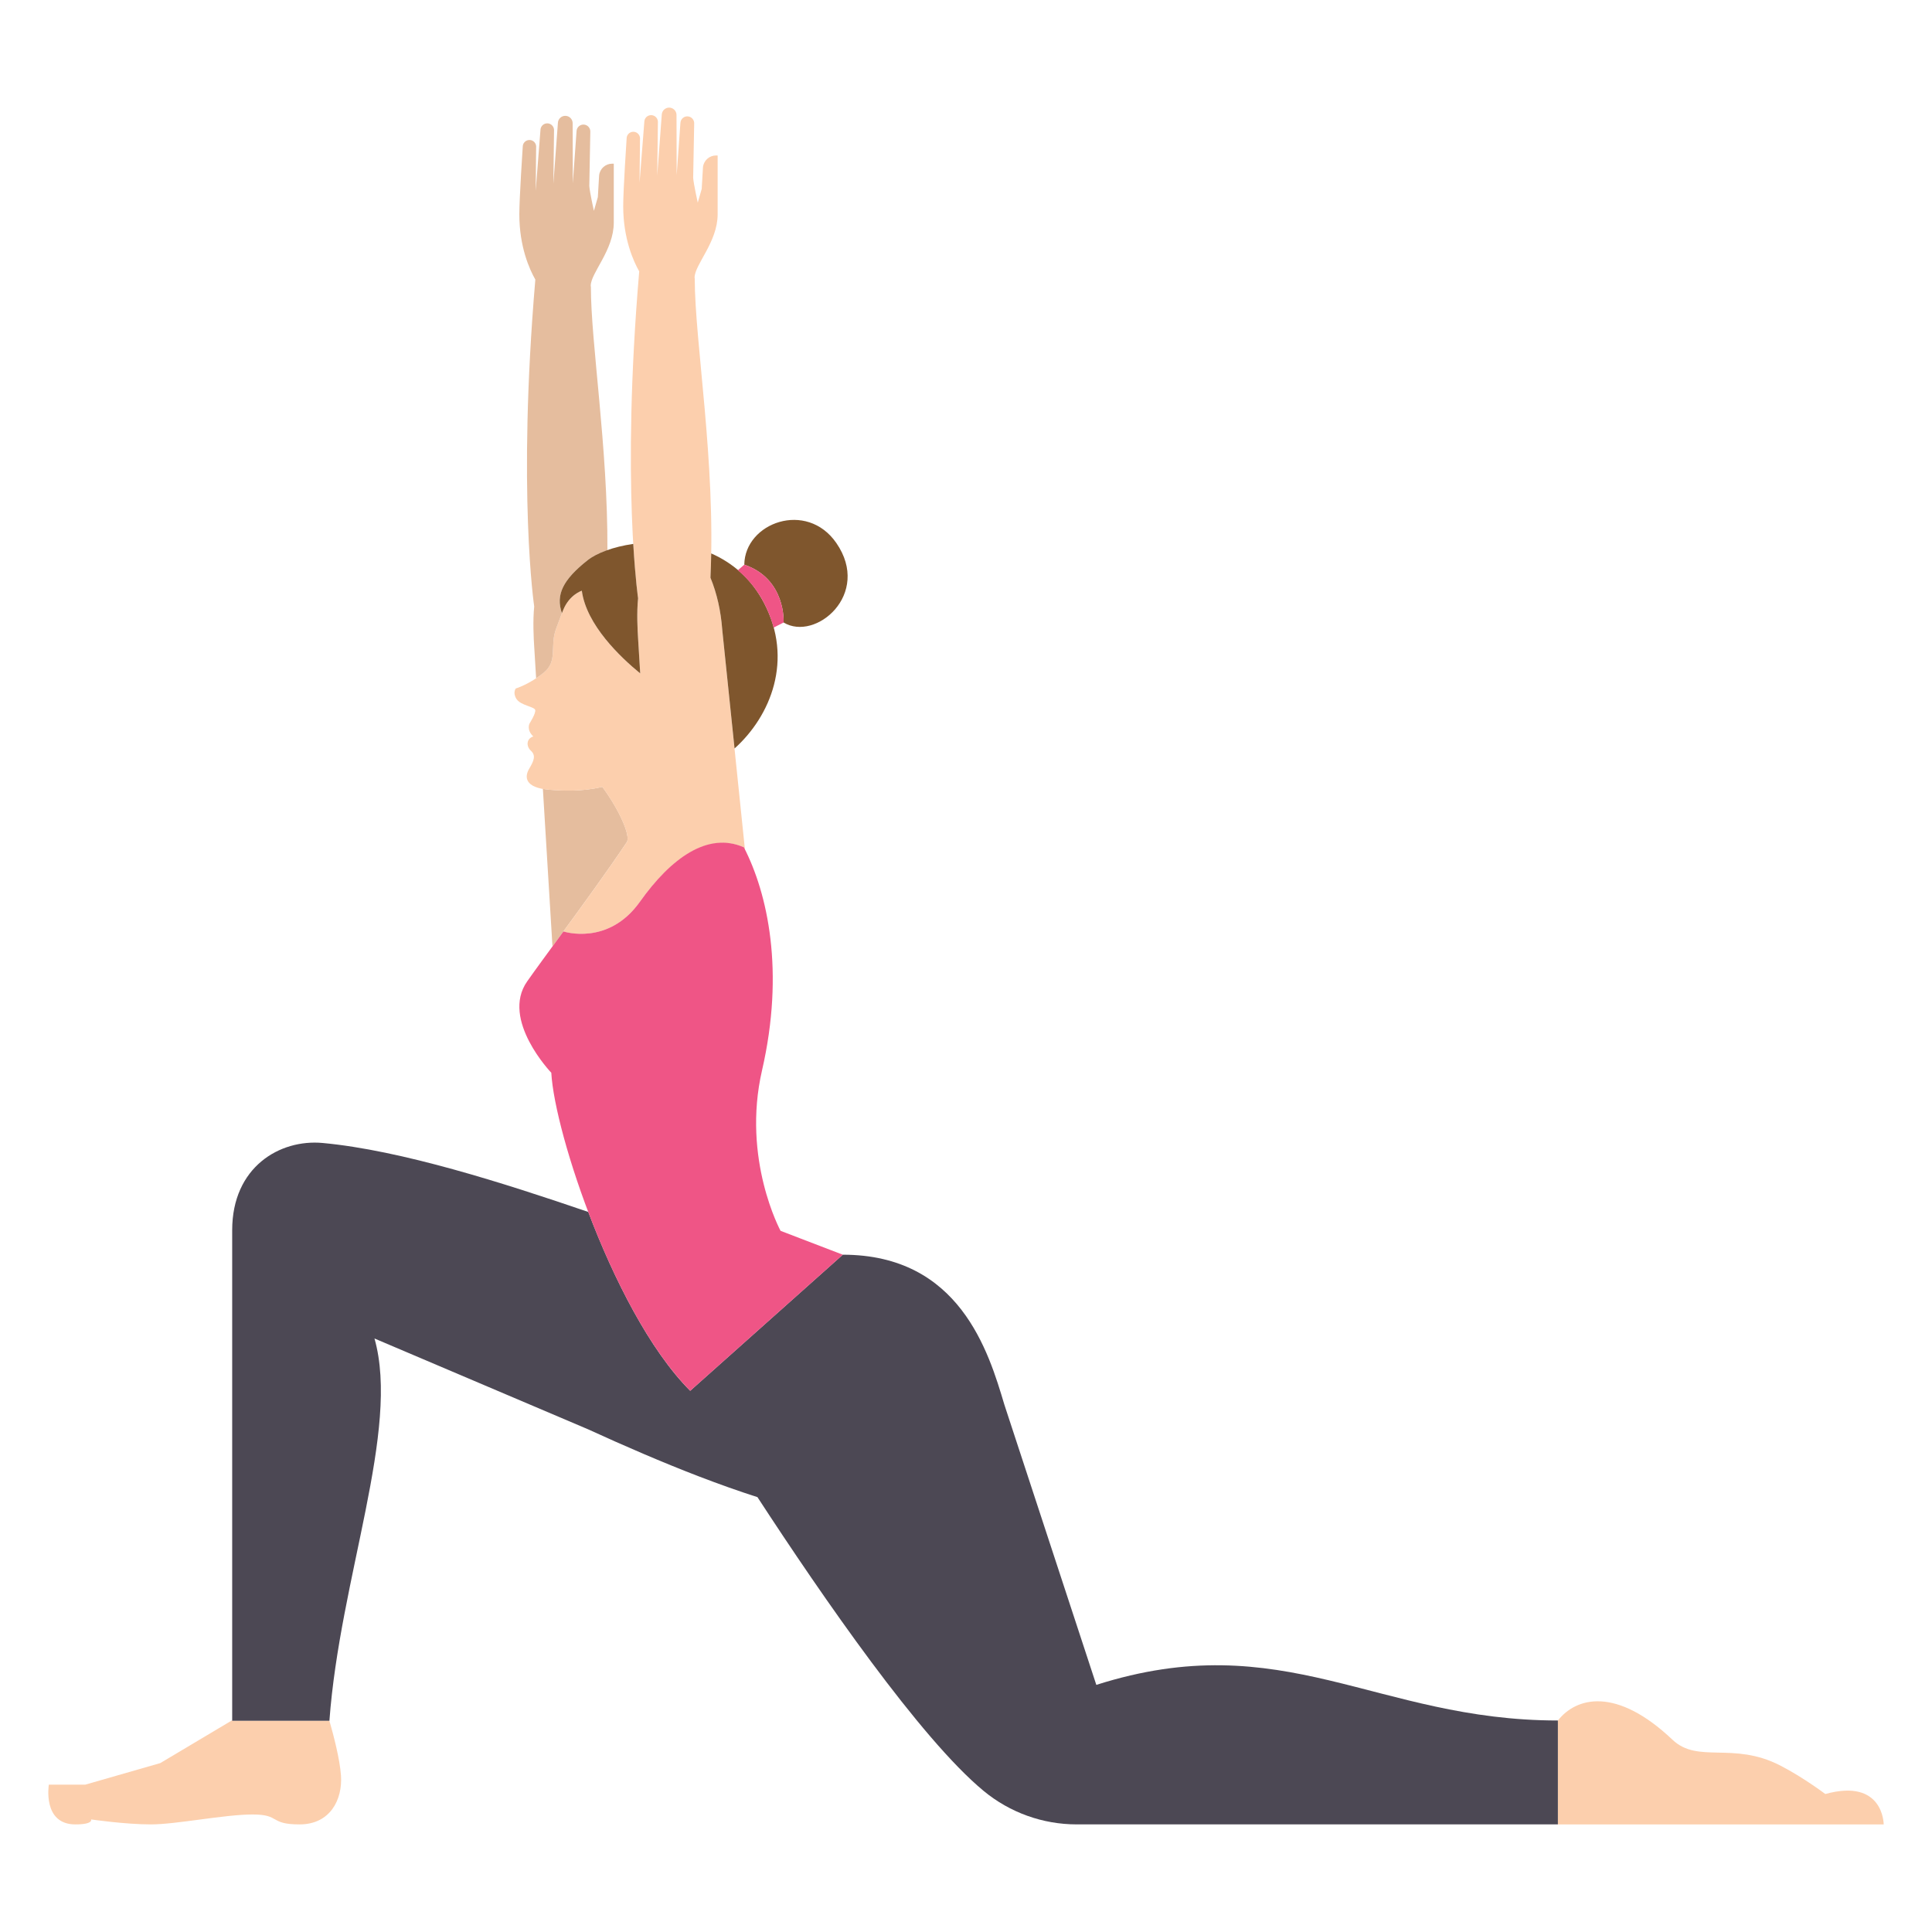 <?xml version="1.0" encoding="utf-8"?>
<!-- Generator: Adobe Illustrator 25.4.1, SVG Export Plug-In . SVG Version: 6.00 Build 0)  -->
<svg version="1.1" xmlns="http://www.w3.org/2000/svg" xmlns:xlink="http://www.w3.org/1999/xlink" x="0px" y="0px"
	 viewBox="22.366 337.079 100 100" enable-background="new 22.366 337.079 100 100" xml:space="preserve">
<g id="background">
	<g>
		<path fill="#E5BD9E" d="M50.965,386.059c0.155-0.211,0.318-0.434,0.483-0.66c1.111-1.519,2.423-3.323,3.361-4.73
			c0.212-0.318-0.387-1.675-1.267-2.863c-1.064,0.255-2.041,0.204-2.726,0.15c-0.133-0.01-0.244-0.029-0.351-0.048l0.494,8.118
			C50.96,386.037,50.964,386.047,50.965,386.059z"/>
		<g>
			<path fill="#FCCFAD" d="M116.844,429.937c0,0-1.144-0.864-2.336-1.477c-2.443-1.255-4.25-0.078-5.573-1.331
				c-2.913-2.761-4.984-2.205-5.932-0.997v5.378v0h16.863C119.866,431.51,119.866,429.101,116.844,429.937z"/>
			<path fill="#FCCFAD" d="M34.384,426.147v-0.028l-3.723,2.218l-3.881,1.115h-1.886c0,0-0.343,2.058,1.372,2.058
				c0.943,0,0.814-0.257,0.814-0.257s1.771,0.257,3.094,0.257c1.322,0,3.809-0.514,5.266-0.514s0.846,0.514,2.432,0.514
				s2.229-1.286,2.143-2.529c-0.059-0.857-0.394-2.121-0.599-2.834H34.384z"/>
			<g>
				<g>
					<path fill="#FCCFAD" d="M59.746,369.632c-0.071-0.914-0.262-1.811-0.607-2.652c0.285-5.953-0.813-12.211-0.813-15.481
						c0-0.019-0.008-0.036-0.01-0.055h0.002c0-0.663,1.193-1.838,1.193-3.268v-0.573v-2.477h-0.083
						c-0.347,0-0.638,0.261-0.676,0.605l-0.066,1.127l-0.204,0.71c0,0-0.206-0.916-0.238-1.282l0.053-2.821
						c0.003-0.181-0.13-0.336-0.31-0.36c-0.203-0.027-0.387,0.123-0.402,0.328l-0.195,2.714l-0.008-3.13
						c-0.007-0.205-0.176-0.368-0.382-0.368c-0.204,0-0.371,0.16-0.381,0.363l-0.235,3.158l0.035-2.8
						c-0.013-0.222-0.226-0.377-0.441-0.32c-0.152,0.04-0.259,0.177-0.262,0.334l-0.247,3.152l0.024-2.314
						c-0.014-0.194-0.184-0.339-0.378-0.321c-0.179,0.016-0.316,0.166-0.315,0.346c0,0-0.177,2.646-0.177,3.501
						c0,1.687,0.531,2.854,0.829,3.379c0,0.001-0.001,0.002-0.001,0.003c-0.938,11.016-0.058,16.915-0.058,16.916
						c-0.075,0.733-0.031,1.625,0.004,2.151l0.106,1.739c-1.014-0.829-2.788-2.506-3.022-4.28c0,0-0.631,0.199-0.956,0.979
						c-0.161,0.387-0.204,0.525-0.38,0.996c-0.331,0.889,0.108,1.655-0.633,2.263c-0.741,0.608-1.452,0.822-1.452,0.822
						s-0.171,0.232,0.046,0.553c0.217,0.322,0.913,0.388,0.961,0.554c0.049,0.167-0.288,0.696-0.288,0.696s-0.183,0.327,0.19,0.679
						c-0.348,0.106-0.388,0.496-0.122,0.741c0.266,0.244,0.154,0.518-0.09,0.928s-0.257,0.989,1.057,1.092
						c0.685,0.054,1.662,0.105,2.726-0.15c0.88,1.188,1.479,2.545,1.267,2.863c-0.94,1.41-2.255,3.217-3.367,4.738
						c0.029-0.04,0.056-0.076,0.085-0.116l0,0c0,0,2.318,0.767,3.951-1.527c0.228-0.32,0.461-0.616,0.698-0.896
						c0.292-0.344,0.592-0.646,0.895-0.919c0.086-0.077,0.171-0.16,0.258-0.231c0.108-0.088,0.217-0.162,0.325-0.239
						c0.104-0.074,0.208-0.149,0.313-0.213c0.103-0.063,0.206-0.116,0.309-0.169c0.115-0.059,0.229-0.113,0.345-0.159
						c0.098-0.039,0.195-0.073,0.293-0.103c0.125-0.037,0.251-0.064,0.377-0.085c0.09-0.015,0.18-0.032,0.27-0.038
						c0.143-0.01,0.286-0.002,0.429,0.011c0.074,0.007,0.149,0.005,0.223,0.018c0.218,0.038,0.436,0.098,0.654,0.194l0,0h0
						c0.021,0.041,0.04,0.092,0.061,0.134L59.76,369.78C59.754,369.731,59.75,369.681,59.746,369.632z"/>
					<path fill="#FCCFAD" d="M49.462,388.209c0.053-0.112,0.111-0.222,0.186-0.33c0.004-0.006,0.01-0.014,0.014-0.02
						c-0.004,0.006-0.01,0.014-0.014,0.02C49.573,387.987,49.515,388.097,49.462,388.209z"/>
					<path fill="#FCCFAD" d="M49.755,390.984c0.486,0.934,1.145,1.622,1.145,1.622c0,0.004,0.001,0.009,0.001,0.013
						c0-0.004-0.001-0.009-0.001-0.013C50.9,392.605,50.241,391.918,49.755,390.984z"/>
					<path fill="#FCCFAD" d="M49.434,388.258c-0.098,0.222-0.147,0.451-0.169,0.682C49.288,388.709,49.337,388.48,49.434,388.258z"
						/>
				</g>
				<g>
					<path fill="#E5BD9E" d="M53.378,369.712c0.07,0.099,0.142,0.197,0.216,0.293C53.52,369.909,53.448,369.812,53.378,369.712z"/>
					<path fill="#E5BD9E" d="M52.931,368.991c0.092,0.177,0.195,0.349,0.306,0.518C53.126,369.34,53.023,369.167,52.931,368.991z"/>
					<path fill="#E5BD9E" d="M52.783,366.073c0.242-0.191,0.597-0.369,1.023-0.519c0.023-5.363-0.856-10.698-0.856-13.63
						c0-0.019-0.008-0.036-0.01-0.055h0.002c0-0.663,1.193-1.838,1.193-3.268v-0.573v-2.477h-0.083
						c-0.347,0-0.638,0.261-0.676,0.605l-0.066,1.127l-0.204,0.71c0,0-0.206-0.916-0.238-1.282l0.053-2.821
						c0.003-0.181-0.13-0.336-0.31-0.36c-0.203-0.027-0.388,0.123-0.402,0.328l-0.195,2.714l-0.008-3.13
						c-0.007-0.205-0.176-0.368-0.382-0.368c-0.203,0-0.371,0.16-0.381,0.363l-0.235,3.158l0.035-2.8
						c-0.013-0.222-0.226-0.377-0.441-0.32c-0.152,0.04-0.259,0.177-0.262,0.334l-0.247,3.152l0.024-2.314
						c-0.014-0.194-0.184-0.339-0.378-0.321c-0.179,0.016-0.316,0.166-0.316,0.346c0,0-0.177,2.646-0.177,3.501
						c0,1.688,0.531,2.854,0.829,3.379c0,0.001-0.001,0.002-0.001,0.003c-0.938,11.016-0.058,16.916-0.058,16.916
						c-0.075,0.733-0.031,1.625,0.004,2.151l0.095,1.563c0.129-0.086,0.261-0.179,0.397-0.29c0.741-0.608,0.302-1.374,0.633-2.263
						c0.144-0.385,0.202-0.554,0.305-0.813C51.119,367.866,51.5,367.084,52.783,366.073z"/>
					<path fill="#E5BD9E" d="M53.786,370.248c0.044,0.053,0.089,0.103,0.134,0.155C53.875,370.351,53.83,370.301,53.786,370.248z"/>
					<polygon fill="#E5BD9E" points="54.465,370.991 54.466,370.992 54.466,370.992 					"/>
					<path fill="#E5BD9E" d="M52.62,368.245c-0.062-0.195-0.113-0.392-0.14-0.591h0C52.507,367.853,52.558,368.05,52.62,368.245z"/>
					<path fill="#E5BD9E" d="M52.87,368.864c-0.073-0.15-0.138-0.302-0.194-0.456C52.732,368.562,52.797,368.714,52.87,368.864z"/>
				</g>
			</g>
		</g>
	</g>
</g>
<g id="pattern-1">
	<g>
		<path fill="#7F562D" d="M51.525,368.633c0.324-0.78,0.956-0.979,0.956-0.979c0.234,1.774,2.008,3.451,3.022,4.28l-0.106-1.739
			c-0.035-0.526-0.079-1.418-0.004-2.151c0,0-0.141-0.965-0.25-2.812c-1.031,0.147-1.894,0.474-2.359,0.841
			c-1.284,1.012-1.665,1.793-1.333,2.743C51.474,368.759,51.496,368.703,51.525,368.633z"/>
		<path fill="#7F562D" d="M59.139,366.98c0.345,0.841,0.536,1.739,0.607,2.652c0.004,0.049,0.008,0.099,0.014,0.148l0.626,6.04
			c1.871-1.676,3.067-4.6,1.521-7.543c-0.668-1.273-1.649-2.078-2.729-2.553C59.171,366.143,59.159,366.562,59.139,366.98z"/>
		<g>
			<path fill="#7F562D" d="M65.654,365.184c-1.532-2.22-4.734-1.056-4.764,1.122v0l0,0c2.171,0.736,2.035,2.993,2.035,2.993l0,0
				C64.568,370.301,67.489,367.842,65.654,365.184z"/>
		</g>
	</g>
	<path fill="#4C4854" d="M79.111,424.288l-4.759-14.503c-0.815-2.734-2.315-7.763-8.363-7.763l-2.883,2.571l0,0l-5.016,4.473
		c-2.093-2.096-3.963-5.795-5.274-9.256c-4.367-1.493-9.671-3.194-13.753-3.571c-2.212-0.204-4.679,1.243-4.679,4.515v25.392h5.032
		c0.544-7.406,3.677-15.059,2.333-19.787l11.046,4.696c1.893,0.868,3.855,1.716,5.754,2.446l0.001,0l0,0
		c1.036,0.398,2.048,0.757,3.022,1.07c3.371,5.172,8.439,12.508,11.711,15.209c1.354,1.118,3.055,1.729,4.811,1.729h24.908v-5.378
		C93.576,426.132,88.799,421.202,79.111,424.288z"/>
</g>
<g id="pattern-2">
	<g>
		<path fill="#EF5586" d="M62.768,400.787c0,0-2.016-3.711-0.96-8.303c1.182-5.144,0.294-9.151-0.939-11.549
			c-1.856-0.816-3.757,0.534-5.39,2.829c-1.633,2.294-3.951,1.527-3.951,1.527l0,0c-0.786,1.075-1.482,2.023-1.878,2.588
			c-1.384,1.978,1.251,4.726,1.251,4.726c0.173,3.151,3.306,12.572,7.191,16.462l7.899-7.044L62.768,400.787z"/>
		<path fill="#EF5586" d="M60.89,366.306l-0.333,0.29c0.519,0.439,0.984,0.985,1.35,1.682c0.226,0.43,0.387,0.859,0.502,1.284
			l0.517-0.263C62.925,369.299,63.061,367.041,60.89,366.306z"/>
	</g>
</g>
</svg>
